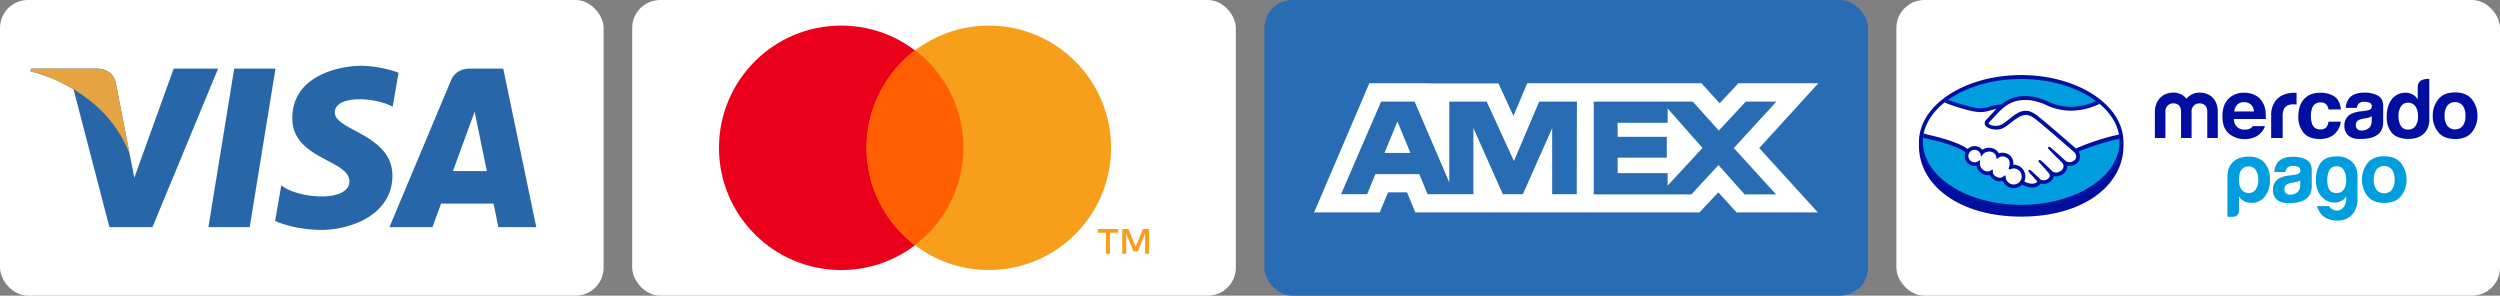 <svg xmlns="http://www.w3.org/2000/svg" viewBox="0 0 1352.98 160"><rect x="0" y="0" width="1352.98" height="160" fill="#808080" stroke="none"/><rect x="684.285" width="326.678" height="160" rx="15.141" fill="#286cb4"></rect><path d="M756.286,65.741,763.3,82.779H749.271Zm146.232.729h-27.06v7.562h26.6v11.3h-26.6v8.382h27.06v6.742l18.859-20.408-18.859-21.32V66.47ZM774.6,45.15h36.353l8.109,17.585,7.471-17.676h94.3l9.84,10.842,10.113-10.842h43.277l-31.98,35.078,31.707,34.8H939.782l-9.84-10.842-10.205,10.842H765.944L761.48,104.1h-10.3l-4.464,10.842H711.187l29.884-69.882h31.16Zm78.81,9.84H833L819.334,87.152,804.575,54.99H784.348V98.723L765.58,54.99H747.449L725.765,105.1h14.122l4.464-10.842h23.78L772.6,105.1h24.782V69.3L813.321,105.1h10.842l15.853-35.715V105.1h13.3l.091-50.111Zm84.915,25.147L961.375,54.99H944.793L930.215,70.661,916.093,54.99H862.52v50.2h52.844l14.669-15.853,14.122,15.853h17.037L938.324,80.137Z" fill="#fff"></path><rect width="326.678" height="160" rx="15.141" fill="#fff"></rect><path d="M135.133,122.931h-22.34l13.962-85.809H149.1ZM94,37.122,72.7,96.142,70.18,83.433l0,0L62.665,44.848s-.909-7.726-10.6-7.726H16.856l-.413,1.453a83.561,83.561,0,0,1,23.369,9.808l19.41,74.55H82.5l35.543-85.811Zm175.72,85.809h20.513L272.347,37.119H254.388c-8.293,0-10.313,6.4-10.313,6.4l-33.319,79.417h23.289l4.657-12.746h28.4l2.617,12.746ZM245.136,92.577l11.738-32.112,6.6,32.112ZM212.5,57.757l3.188-18.427A64.475,64.475,0,0,0,195.6,35.588c-11.087,0-37.415,4.846-37.415,28.408,0,22.168,30.9,22.444,30.9,34.088s-27.716,9.558-36.863,2.215L148.9,119.566s9.975,4.846,25.216,4.846,38.246-7.894,38.246-29.379c0-22.31-31.178-24.388-31.178-34.088s21.76-8.456,31.32-3.188Z" fill="#2866aa"></path><path d="M70.182,83.435,62.665,44.846s-.909-7.727-10.6-7.727H16.856l-.413,1.453A86.568,86.568,0,0,1,49.6,55.221,66.91,66.91,0,0,1,70.182,83.435Z" fill="#e5a441"></path><rect x="342.143" width="326.678" height="160" rx="15.141" fill="#fff"></rect><circle cx="455.253" cy="80" r="66.148" fill="#eb001b"></circle><circle cx="535.151" cy="80" r="66.148" fill="#f79e1b"></circle><path d="M495.186,27.174a66.15,66.15,0,0,1,0,105.421,66.15,66.15,0,0,1,0-105.421Z" fill="#ff5f00"></path><path d="M605.086,123.923v2.022h-4.4v11.418h-2.141V125.945h-4.4v-2.022Zm16.771,0v13.44h-2.141V126.3l-3.925,9.754h-2.379l-3.925-9.635v10.943h-2.141v-13.44h3.331l3.925,9.634,3.925-9.634Z" fill="#f79e1b"></path><rect x="1026.302" width="326.678" height="160" rx="15.141" fill="#fff"></rect><path d="M1149.2,76.822c0-19.942-24.777-36.2-55.342-36.2s-55.34,16.256-55.34,36.2c0,.515-.006,1.939-.006,2.119,0,21.156,21.656,38.29,55.339,38.29,33.891,0,55.349-17.13,55.349-38.286Z" fill="#000f9f"></path><path d="M1147.08,76.8c0,18.8-23.823,34.041-53.212,34.041S1040.657,95.6,1040.657,76.8s23.822-34.043,53.211-34.043S1147.08,58,1147.08,76.8Z" fill="#009ddf"></path><path d="M1076.2,66.064c-.028.054-.559.6-.214,1.044.84,1.073,3.433,1.688,6.056,1.1,1.562-.351,3.563-1.943,5.5-3.481,2.1-1.67,4.186-3.342,6.282-4.007a7.178,7.178,0,0,1,4.58-.119,14.107,14.107,0,0,1,4.175,2.436c3.641,2.738,18.282,15.517,20.811,17.726a126.343,126.343,0,0,1,23.4-7.53c-1.068-6.56-5.059-12.561-11.11-17.475-8.434,3.542-18.742,5.39-28.821.468a27.881,27.881,0,0,0-10.887-2.476c-8,.185-11.462,3.647-15.128,7.31Z" fill="#fff"></path><path d="M1122.8,82.153c-.172-.153-17.215-15.066-21.076-17.968-2.235-1.676-3.477-2.1-4.782-2.27a6.515,6.515,0,0,0-2.274.218,20.592,20.592,0,0,0-6.23,3.712c-2.159,1.72-4.195,3.339-6.083,3.762a9.843,9.843,0,0,1-6.705-1.006,2.967,2.967,0,0,1-1.112-1.22,2.06,2.06,0,0,1,.57-2.227l4.7-5.087c.546-.546,1.1-1.092,1.66-1.63a30.514,30.514,0,0,0-4.285.966,18.712,18.712,0,0,1-5,.934,47.665,47.665,0,0,1-5.105-.8,76.232,76.232,0,0,1-13.571-4.9c-6.686,4.978-11.158,11.2-12.449,18.057.96.253,2.508.714,3.158.858,15.131,3.364,19.844,6.83,20.7,7.554a5.007,5.007,0,0,1,7.851.461,5.718,5.718,0,0,1,3.606-1.268,6.735,6.735,0,0,1,2.164.38,4.972,4.972,0,0,1,3.045,2.751,5.028,5.028,0,0,1,2.106-.447,6.35,6.35,0,0,1,2.516.555c2.79,1.2,3.224,3.937,2.971,6a5.23,5.23,0,0,1,.6-.032,5.99,5.99,0,0,1,5.279,8.832,9.52,9.52,0,0,0,5.209,1.395,3.331,3.331,0,0,0,2.439-1.062c.149-.213.308-.461.161-.64l-4.27-4.743s-.7-.664-.471-.921.675.115.983.372c2.173,1.815,4.826,4.553,4.826,4.553.045.029.221.377,1.2.552a4.431,4.431,0,0,0,3.374-.787,5.07,5.07,0,0,0,.74-.759.218.218,0,0,1-.047.038,2.269,2.269,0,0,0-.121-2.81l-4.984-5.6s-.713-.659-.471-.924c.217-.23.675.117.988.377,1.578,1.319,3.807,3.557,5.945,5.65a4.061,4.061,0,0,0,4.782-.166,3.431,3.431,0,0,0,1.77-3.124,3.564,3.564,0,0,0-1.053-2.079l-6.809-6.845s-.719-.615-.465-.925c.208-.262.675.115.981.371,2.17,1.815,8.041,7.2,8.041,7.2a4.131,4.131,0,0,0,4.619-.093,3.085,3.085,0,0,0,1.518-2.44A3.6,3.6,0,0,0,1122.8,82.153Z" fill="#fff"></path><path d="M1089.774,90.83a15.136,15.136,0,0,0-2.361.524c-.083-.056.064-.48.163-.725s1.492-4.425-1.9-5.878a3.991,3.991,0,0,0-4.723.7c-.144.148-.208.136-.224-.053a3.738,3.738,0,0,0-2.627-3.474,5.128,5.128,0,0,0-5.778,2.059,3.7,3.7,0,1,0-1.1,3.148c.021.02.029.055.019.126a4.884,4.884,0,0,0,3.051,5.614,3.639,3.639,0,0,0,3.581-.554c.294-.208.343-.12.3.157-.127.857.033,2.7,2.609,3.74a3.308,3.308,0,0,0,3.88-.721c.331-.3.422-.252.439.214a4.67,4.67,0,1,0,4.667-4.882Z" fill="#fff"></path><path d="M1123.457,80.367c-5.25-4.581-17.383-15.13-20.669-17.6a14.468,14.468,0,0,0-4.282-2.493,7.088,7.088,0,0,0-2.1-.327,8.866,8.866,0,0,0-2.671.449c-2.123.672-4.239,2.354-6.285,3.98l-.106.083c-1.906,1.515-3.876,3.083-5.367,3.417a9.1,9.1,0,0,1-1.987.222c-1.67,0-3.171-.485-3.733-1.2-.093-.118-.033-.31.184-.587l.029-.036,4.618-4.978c3.617-3.617,7.034-7.032,14.9-7.213.129,0,.262-.006.392-.006a27.883,27.883,0,0,1,10.339,2.448,32.008,32.008,0,0,0,14.091,3.381,36.794,36.794,0,0,0,15.469-3.707c-.6-.506-1.227-1-1.871-1.481a34.051,34.051,0,0,1-13.585,3.086,29.981,29.981,0,0,1-13.186-3.173,29.693,29.693,0,0,0-11.254-2.658c-.147,0-.3,0-.444,0a19.544,19.544,0,0,0-12.83,4.556,25.387,25.387,0,0,0-6.4,1.168,17.316,17.316,0,0,1-4.511.864c-.578,0-1.619-.053-1.712-.056-1.615-.049-9.75-2.044-16.221-4.494-.661.468-1.3.95-1.915,1.442,6.76,2.772,14.987,4.916,17.583,5.083.722.048,1.492.13,2.262.131a19.227,19.227,0,0,0,5.091-.946c.98-.275,2.061-.574,3.2-.792q-.456.447-.911.9l-4.693,5.077a2.356,2.356,0,0,0-.642,2.593,3.291,3.291,0,0,0,1.234,1.369,9.779,9.779,0,0,0,4.98,1.264,9.027,9.027,0,0,0,1.987-.208c1.967-.441,4.03-2.085,6.216-3.823,1.742-1.383,4.216-3.14,6.11-3.656a6.975,6.975,0,0,1,1.7-.234,3.4,3.4,0,0,1,.441.026c1.252.158,2.461.584,4.622,2.206,3.851,2.893,20.9,17.805,21.063,17.952a3.272,3.272,0,0,1,1.023,2.5,2.728,2.728,0,0,1-1.361,2.176,4.144,4.144,0,0,1-2.238.7,3.677,3.677,0,0,1-1.974-.572c-.063-.052-5.9-5.406-8.051-7.2a1.808,1.808,0,0,0-1.011-.539.559.559,0,0,0-.447.211c-.338.416.041.993.487,1.373l6.822,6.856a3.236,3.236,0,0,1,.942,1.848,3.116,3.116,0,0,1-1.62,2.828,4.4,4.4,0,0,1-2.418.8,3.514,3.514,0,0,1-1.945-.59l-.979-.965c-1.788-1.759-3.635-3.578-4.987-4.707a1.814,1.814,0,0,0-1.016-.527.58.58,0,0,0-.43.182c-.154.172-.262.48.122.991a3.445,3.445,0,0,0,.345.384l4.978,5.591a1.908,1.908,0,0,1,.112,2.386l-.176.223a5.324,5.324,0,0,1-.462.446,3.986,3.986,0,0,1-2.433.772,3.784,3.784,0,0,1-.673-.058,1.7,1.7,0,0,1-.981-.413l-.06-.063c-.272-.281-2.782-2.843-4.858-4.576a1.711,1.711,0,0,0-.968-.518.592.592,0,0,0-.449.2c-.411.45.206,1.123.467,1.37l4.246,4.682a.959.959,0,0,1-.161.286c-.152.21-.667.725-2.207.918a4.218,4.218,0,0,1-.564.035,9.708,9.708,0,0,1-4.155-1.234,6.332,6.332,0,0,0-5.727-9.031c-.074,0-.154,0-.229,0a5.619,5.619,0,0,0-3.212-5.946,6.651,6.651,0,0,0-2.648-.584,5.369,5.369,0,0,0-1.941.352,5.325,5.325,0,0,0-3.1-2.633,6.962,6.962,0,0,0-2.274-.4,5.982,5.982,0,0,0-3.539,1.135,5.337,5.337,0,0,0-7.949-.448c-1.321-1.009-6.564-4.34-20.6-7.525-.679-.154-2.239-.6-3.194-.881a22.572,22.572,0,0,0-.359,2.3s2.588.62,3.1.734c14.334,3.184,19.07,6.494,19.87,7.12a5.378,5.378,0,0,0,5.942,7.348,6.261,6.261,0,0,0,4.051,4.679,5.332,5.332,0,0,0,1.914.371,4.927,4.927,0,0,0,1.223-.154,6.227,6.227,0,0,0,5.442,3.554,4.745,4.745,0,0,0,1.641-.292,6.322,6.322,0,0,0,10.391,2.007,11.938,11.938,0,0,0,5.362,1.6,6.9,6.9,0,0,0,.812-.052,4.914,4.914,0,0,0,3.637-1.779,2.707,2.707,0,0,0,.223-.364,6.162,6.162,0,0,0,1.717.269,5.788,5.788,0,0,0,3.466-1.24,4.778,4.778,0,0,0,2.044-2.973c0-.013.005-.028.006-.043a5.706,5.706,0,0,0,1.159.119,6.445,6.445,0,0,0,3.561-1.13,5.137,5.137,0,0,0,2.555-4.576,5.726,5.726,0,0,0,1.173.122,6.15,6.15,0,0,0,3.336-1.026,4.872,4.872,0,0,0,2.317-3.773,5.087,5.087,0,0,0-.736-3.047,137.948,137.948,0,0,1,22.111-6.922,22.592,22.592,0,0,0-.309-2.293A126.874,126.874,0,0,0,1123.457,80.367Zm-33.683,19.47a4.3,4.3,0,0,1-4.327-4.137c-.006-.2-.026-.726-.473-.726a.82.82,0,0,0-.527.276,3.047,3.047,0,0,1-2.127.962,3.733,3.733,0,0,1-1.4-.305c-2.47-1-2.505-2.7-2.4-3.379a.622.622,0,0,0-.089-.519l-.152-.136h-.154a.757.757,0,0,0-.43.174,3.606,3.606,0,0,1-2.1.746,3.248,3.248,0,0,1-1.171-.229,4.538,4.538,0,0,1-2.837-5.26.446.446,0,0,0-.142-.429l-.23-.189-.214.206a3.379,3.379,0,1,1,1-2.86l.116.907.5-.768a4.688,4.688,0,0,1,5.4-1.92,3.412,3.412,0,0,1,2.392,3.179c.036.441.349.462.41.462a.552.552,0,0,0,.39-.2,3.412,3.412,0,0,1,2.487-1.049,4.775,4.775,0,0,1,1.862.419c3.179,1.364,1.737,5.4,1.72,5.446-.273.67-.284.966-.027,1.136l.125.06h.093a2.245,2.245,0,0,0,.616-.162,5.456,5.456,0,0,1,1.7-.373h0a4.336,4.336,0,1,1,0,8.672Z" fill="#000f9f"></path><path d="M1337.774,53.758q-3-3.754-9.1-3.753t-9.094,3.753a13.781,13.781,0,0,0-3,8.87,13.714,13.714,0,0,0,3,8.911q2.994,3.693,9.094,3.7t9.1-3.7a13.712,13.712,0,0,0,3-8.911A13.78,13.78,0,0,0,1337.774,53.758Zm-4.949,14.358a5.48,5.48,0,0,1-8.349,0,8.917,8.917,0,0,1-1.464-5.488,8.863,8.863,0,0,1,1.464-5.473,5.5,5.5,0,0,1,8.349,0,8.936,8.936,0,0,1,1.454,5.473A8.991,8.991,0,0,1,1332.825,68.116Z" fill="#000f9f"></path><path d="M1286.723,51.665a15.167,15.167,0,0,0-6.953-1.545q-6.015,0-8.488,3.135a9.125,9.125,0,0,0-1.754,5.12h5.993a4.477,4.477,0,0,1,.883-2.178,3.953,3.953,0,0,1,3.154-1.089,6.457,6.457,0,0,1,3.018.557,2.087,2.087,0,0,1,1.026,2.013,1.867,1.867,0,0,1-1.339,1.765,9.806,9.806,0,0,1-2.483.545l-2.124.261a15.144,15.144,0,0,0-5.485,1.527,6.755,6.755,0,0,0-3.4,6.337,6.534,6.534,0,0,0,2.115,5.216,8.392,8.392,0,0,0,5.357,1.843c13.55.6,13.4-7.141,13.522-8.752V57.5Q1289.763,53.216,1286.723,51.665Zm-3.147,13.529q-.061,3.114-1.779,4.29a6.478,6.478,0,0,1-3.745,1.178,3.417,3.417,0,0,1-2.182-.709,2.759,2.759,0,0,1-.893-2.3,2.836,2.836,0,0,1,1.464-2.635,9.262,9.262,0,0,1,2.855-.846l1.415-.262a10.4,10.4,0,0,0,1.663-.43,6.249,6.249,0,0,0,1.2-.6Z" fill="#000f9f"></path><path d="M1255.826,55.431a4.041,4.041,0,0,1,3.422,1.434,5.323,5.323,0,0,1,.941,2.39h6.684q-.55-5.058-3.539-7.06a13.624,13.624,0,0,0-7.688-2q-5.523,0-8.661,3.388t-3.141,9.478a13.215,13.215,0,0,0,2.841,8.785q2.841,3.385,8.865,3.387t9.1-4.062a10.015,10.015,0,0,0,2.153-5.342h-6.661a5.617,5.617,0,0,1-1.17,3.042,4,4,0,0,1-3.257,1.172,4.354,4.354,0,0,1-4.407-2.956,11.316,11.316,0,0,1-.643-4.177,12.362,12.362,0,0,1,.643-4.377A4.491,4.491,0,0,1,1255.826,55.431Z" fill="#000f9f"></path><path d="M1242.053,50.2c-13.73,0-12.918,12.156-12.918,12.156V74.7h6.231V63.12a9.541,9.541,0,0,1,.714-4.216q1.284-2.43,5.017-2.432c.188,0,.435.01.739.024s.648.042,1.044.088v-6.34c-.276-.018-.456-.026-.533-.034S1242.169,50.2,1242.053,50.2Z" fill="#000f9f"></path><path d="M1219.166,68.251a4.548,4.548,0,0,1-.853.942,5.317,5.317,0,0,1-3.483.945,5.907,5.907,0,0,1-3.317-.8,5.617,5.617,0,0,1-2.522-4.946h17.239a31.242,31.242,0,0,0-.207-4.7,11.638,11.638,0,0,0-1.884-4.894,9.656,9.656,0,0,0-4.091-3.5,13.512,13.512,0,0,0-5.563-1.106,11.414,11.414,0,0,0-8.464,3.28q-3.259,3.287-3.265,9.431,0,6.566,3.615,9.477a12.913,12.913,0,0,0,8.337,2.913q5.722,0,8.9-3.454a8.372,8.372,0,0,0,2.162-3.592Zm-8.376-11.6a4.923,4.923,0,0,1,3.695-1.352,5.424,5.424,0,0,1,3.673,1.276,5.17,5.17,0,0,1,1.645,3.738h-10.66A6.432,6.432,0,0,1,1210.79,56.65Z" fill="#000f9f"></path><path d="M1200.255,74.7h-5.691V60.37c0-1.31-.432-4.424-4.186-4.424a4.194,4.194,0,0,0-4.314,4.424V74.7h-5.7V60.37c0-1.31-.388-4.424-4.14-4.424a4.172,4.172,0,0,0-4.316,4.424V74.7h-5.7V60.506c0-5.917,3.925-10.391,10.011-10.391a8.761,8.761,0,0,1,7.076,3.3,9.066,9.066,0,0,1,7.075-3.3c6.212,0,9.877,4.293,9.877,10.391Z" fill="#000f9f"></path><path d="M1314.729,42.714s-6.276-.67-6.276,4.371l0,6.674a7.483,7.483,0,0,0-2.713-2.615,7.626,7.626,0,0,0-3.822-.946,9.078,9.078,0,0,0-7.456,3.474c-1.862,2.318-2.789,5.657-2.789,9.694a12.89,12.89,0,0,0,2.834,8.614c1.888,2.233,5.593,3.214,8.882,3.214,11.473,0,11.34-9.838,11.34-9.838Zm-7.473,25.453a4.566,4.566,0,0,1-3.994,1.955,4.367,4.367,0,0,1-3.919-1.966,10.02,10.02,0,0,1-1.29-5.405,9.5,9.5,0,0,1,1.268-5.093,4.344,4.344,0,0,1,3.982-2.053,4.732,4.732,0,0,1,3.129,1.129c1.461,1.246,2.192,3.48,2.192,6.373A8.644,8.644,0,0,1,1307.256,68.167Z" fill="#000f9f"></path><path d="M1211.713,114.246a2.93,2.93,0,0,1-.92,2.168,3.01,3.01,0,0,1-2.2.905h-3.112V95.668c0-4.21,1.419-6.847,3.754-8.629,1.544-1.178,3.843-2.3,8.151-2.3,2.909,0,6.317,1.129,8.156,3.372a13.313,13.313,0,0,1,2.926,9.007,14.587,14.587,0,0,1-2.746,9.219,8.627,8.627,0,0,1-7.054,3.433,9.459,9.459,0,0,1-4.028-.81,6.833,6.833,0,0,1-2.93-2.8Zm10.441-16.859a9.121,9.121,0,0,0-1.377-5.422,4.573,4.573,0,0,0-3.937-1.9,4.5,4.5,0,0,0-3.85,1.9c-.852,1.146-1.277,2.958-1.277,5.422a8.117,8.117,0,0,0,1.373,5.153,4.559,4.559,0,0,0,3.938,1.9,4.383,4.383,0,0,0,3.753-1.9,8.582,8.582,0,0,0,1.377-5.153" fill="#009ddf"></path><path d="M1269.754,107.772v-1.53a6.889,6.889,0,0,1-4.364,3.161,8.916,8.916,0,0,1-5.439-.456,10.1,10.1,0,0,1-4.638-4.014,13.875,13.875,0,0,1-1.931-7.727,14.938,14.938,0,0,1,2.561-9.073c1.711-2.316,4.457-3.374,8.234-3.477a11.423,11.423,0,0,1,8.006,2.349c2.317,1.758,3.687,4.457,3.687,8.667V108.41c.01,4.053-2.816,11.564-11.693,10.928-5.5-.4-8.552-2.655-10.255-7.767h6.567a5.028,5.028,0,0,0,5.169,2.3,4.92,4.92,0,0,0,2.705-1.759,7.405,7.405,0,0,0,1.391-4.339M1259.5,97.39q0,6.23,3.6,6.91t5.307-1.675a6.74,6.74,0,0,0,1.169-3.112,13.173,13.173,0,0,0,.046-4.2,8.338,8.338,0,0,0-1.486-3.706,3.946,3.946,0,0,0-3.418-1.626c-2.04,0-3.415.756-4.136,2.255a11.737,11.737,0,0,0-1.082,5.151" fill="#009ddf"></path><path d="M1248.053,86.374a15.2,15.2,0,0,0-6.953-1.544q-6.019,0-8.49,3.135a9.125,9.125,0,0,0-1.752,5.12h6a4.449,4.449,0,0,1,.882-2.178,3.949,3.949,0,0,1,3.152-1.089,6.454,6.454,0,0,1,3.017.555,2.091,2.091,0,0,1,1.027,2.015,1.868,1.868,0,0,1-1.339,1.765,9.839,9.839,0,0,1-2.482.544l-2.124.26a15.147,15.147,0,0,0-5.483,1.527,6.751,6.751,0,0,0-3.4,6.336,6.534,6.534,0,0,0,2.114,5.216,8.394,8.394,0,0,0,5.357,1.843c13.547.606,13.395-7.142,13.519-8.752V92.212q0-4.29-3.037-5.838M1244.9,99.9c-.039,2.079-.636,3.506-1.777,4.291a6.484,6.484,0,0,1-3.745,1.176,3.414,3.414,0,0,1-2.18-.708,2.754,2.754,0,0,1-.9-2.3,2.837,2.837,0,0,1,1.466-2.634,9.239,9.239,0,0,1,2.855-.845l1.414-.263a10.056,10.056,0,0,0,1.661-.429,6.229,6.229,0,0,0,1.2-.6Z" fill="#009ddf"></path><path d="M1299.438,88.338q-3-3.757-9.1-3.754t-9.093,3.754a14.677,14.677,0,0,0,0,17.778q3,3.69,9.093,3.7t9.1-3.7a14.7,14.7,0,0,0,0-17.778m-4.952,14.353a5.473,5.473,0,0,1-8.345,0,8.879,8.879,0,0,1-1.466-5.483,8.834,8.834,0,0,1,1.466-5.472,5.5,5.5,0,0,1,8.345,0,8.9,8.9,0,0,1,1.454,5.472,8.946,8.946,0,0,1-1.454,5.483" fill="#009ddf"></path></svg>